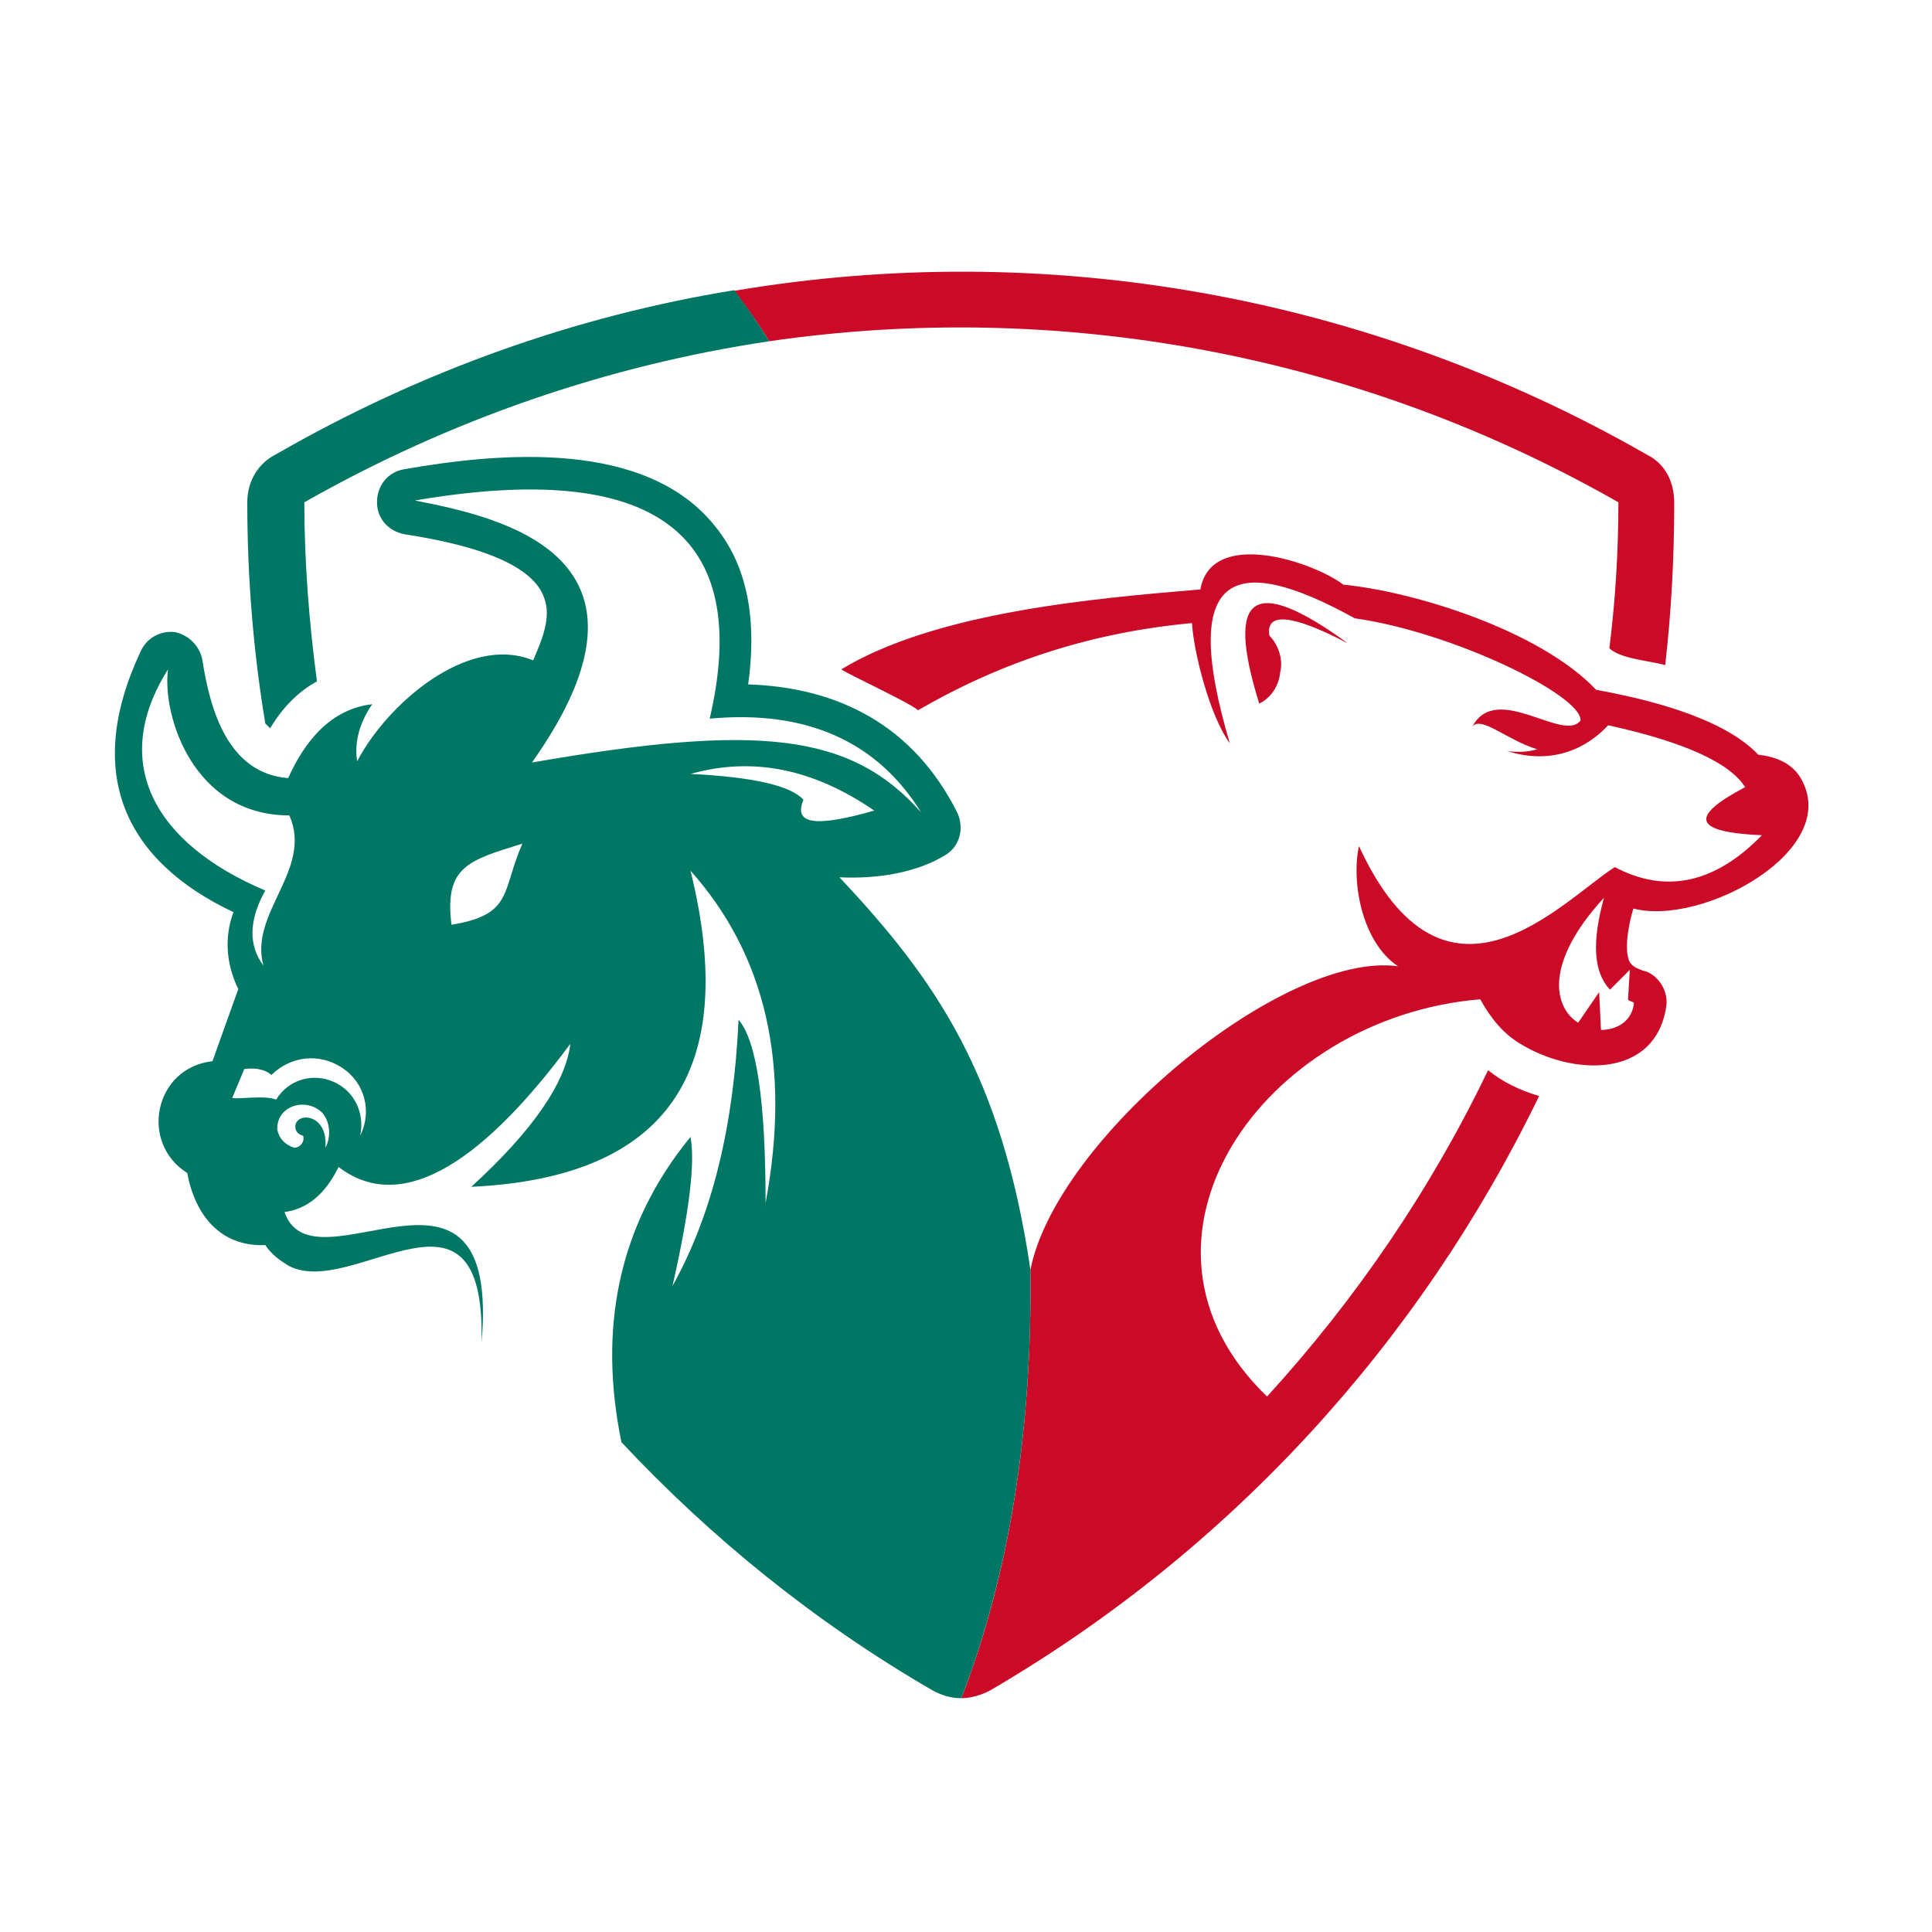 <svg xmlns="http://www.w3.org/2000/svg" xmlns:xlink="http://www.w3.org/1999/xlink" width="1080" viewBox="0 0 810 810" height="1080" preserveAspectRatio="xMidYMid meet"><defs><clipPath id="71c276d63c"><path d="M 307 113 L 759 113 L 759 711.984 L 307 711.984 Z M 307 113 " clip-rule="nonzero"></path></clipPath><clipPath id="0742f3466f"><path d="M 48 121 L 433 121 L 433 711.984 L 48 711.984 Z M 48 121 " clip-rule="nonzero"></path></clipPath></defs><g clip-path="url(#71c276d63c)"><path fill="#cb0a27" d="M 322.48 143.074 C 443.594 125.438 568.984 148.113 678.516 210.594 C 678.516 231.508 677.254 251.664 674.738 271.82 C 679.773 276.355 691.105 276.859 698.152 278.875 C 700.672 256.703 701.93 234.027 701.93 210.848 C 701.93 202.027 698.152 194.469 690.602 190.691 C 572.762 123.168 437.801 99.988 307.879 121.91 C 312.914 128.711 317.949 135.516 322.48 143.074 Z M 565.207 269.805 C 525.426 240.828 513.59 248.891 527.945 295 C 532.98 292.48 536.254 287.441 536.758 281.645 C 538.016 276.605 536 270.309 532.223 266.527 C 530.461 256.703 541.289 257.207 565.207 269.805 Z M 432.012 532.34 C 432.766 599.863 423.199 659.828 403.055 711.98 C 406.832 711.98 411.363 710.723 415.141 708.707 C 516.613 649.496 595.422 562.32 645.277 459.523 C 636.969 457.004 630.172 453.73 623.875 448.691 C 599.957 498.578 568.48 544.684 531.215 585.5 C 463.738 520.496 529.203 426.52 620.602 418.961 C 625.137 427.273 630.676 433.574 636.969 437.352 C 659.125 451.211 694.379 452.469 698.656 421.48 C 699.414 415.18 694.883 408.125 688.586 406.867 C 686.57 406.109 685.312 405.605 684.055 404.348 C 680.277 400.566 682.797 387.215 684.809 380.914 C 713.766 388.473 772.938 356.223 754.809 325.988 C 751.031 319.691 743.98 317.172 737.184 316.414 C 722.074 300.543 689.844 292.984 669.199 289.203 C 645.781 264.512 593.66 248.137 563.195 245.113 C 550.605 235.539 507.801 221.176 503.27 247.129 C 457.945 250.906 392.227 256.703 352.695 280.637 C 356.473 283.156 381.148 294.496 384.926 297.77 C 420.934 276.859 458.699 265.016 499.742 261.238 C 500.5 273.836 507.297 300.289 515.605 311.629 C 494.707 241.082 515.605 230.246 567.977 259.223 C 609.02 265.016 663.156 291.473 662.652 302.055 C 655.602 311.629 627.402 285.676 617.328 304.574 C 621.105 300.039 631.934 310.367 644.523 314.148 C 639.992 315.406 636.215 315.406 631.934 314.902 C 647.797 319.941 662.902 316.164 674.234 304.07 C 706.465 311.125 725.348 319.941 731.641 330.02 C 707.723 342.617 710.238 348.918 738.691 350.176 C 719.055 370.332 698.406 374.867 677.004 363.531 C 654.344 378.145 605.746 432.816 569.742 354.711 C 566.469 369.828 571 395.023 586.105 405.102 C 538.016 398.551 442.84 477.414 432.012 532.34 Z M 661.645 428.785 C 651.574 422.488 647.039 404.094 672.473 376.379 C 667.438 394.773 667.938 407.371 674.988 414.93 L 683.297 406.613 L 682.543 419.211 C 683.801 419.969 684.559 419.969 685.062 420.473 C 684.305 428.031 678.012 431.809 671.211 431.809 L 670.457 415.938 Z M 661.645 428.785 " fill-opacity="1" fill-rule="evenodd"></path></g><g clip-path="url(#0742f3466f)"><path fill="#007664" d="M 127.594 210.594 C 188.781 175.824 255 153.152 322.48 143.074 C 317.949 135.516 312.914 128.461 307.879 121.656 C 241.152 132.492 176.191 155.672 115.762 190.438 C 108.207 194.219 103.676 201.777 103.676 210.594 C 103.676 242.09 106.191 273.078 111.23 303.312 L 113.242 305.328 C 118.277 297.016 124.574 290.211 132.883 285.676 C 129.609 260.984 127.594 235.789 127.594 210.594 Z M 432.012 532.34 C 419.926 450.453 392.227 410.645 351.941 367.812 C 368.309 368.57 384.676 365.797 396.762 358.238 C 402.551 354.461 404.312 346.902 401.293 340.602 C 382.91 304.07 351.438 288.195 313.668 286.938 C 316.941 263.504 314.93 239.066 299.82 220.672 C 270.863 184.141 209.68 189.684 169.395 196.738 C 162.344 197.996 158.062 203.793 158.062 210.594 C 158.062 217.648 163.098 222.688 169.395 223.949 C 185.254 226.469 221.766 232.766 228.059 250.402 C 231.332 258.719 227.305 268.039 223.527 276.859 C 195.832 265.52 161.84 295.754 149.754 319.188 C 148.492 311.629 150.508 303.312 156.047 295.25 C 138.422 297.266 127.594 311.125 120.797 326.242 C 95.617 324.227 88.062 297.77 84.789 276.355 C 83.531 270.559 79 266.277 73.461 265.016 C 67.164 264.262 61.375 267.535 58.855 273.332 C 34.938 324.477 52.562 361.012 97.883 382.426 C 94.105 392.504 94.609 403.844 99.898 414.676 L 89.07 444.91 C 64.648 447.684 58.352 479.176 78.496 491.773 C 81.77 509.41 92.344 522.766 111.23 522.008 C 113.746 525.789 117.02 528.309 121.301 530.828 C 148.496 544.684 203.887 486.734 201.875 563.078 C 210.184 470.359 131.371 543.426 119.285 508.152 C 128.855 506.891 136.406 500.594 141.949 489.254 C 166.625 508.152 199.355 491.27 239.141 437.605 C 237.125 453.98 223.277 474.137 197.594 497.57 C 279.426 493.789 310.395 449.699 289.496 365.043 C 320.973 400.316 331.797 446.422 320.973 504.371 C 320.973 461.539 317.195 436.344 309.641 427.527 C 307.625 471.617 298.812 508.906 281.945 539.141 C 288.992 508.152 291.512 487.492 289.496 476.656 C 258.527 514.449 250.973 558.039 260.543 604.648 C 298.309 644.961 341.871 680.234 390.969 708.707 C 394.746 710.723 398.523 711.98 403.055 711.98 C 423.199 659.574 432.766 599.863 432.012 532.34 Z M 121.301 341.863 C 131.371 364.539 104.18 382.93 110.473 404.852 C 104.18 396.535 104.18 385.953 111.23 373.355 C 64.648 353.703 45.762 319.691 70.438 280.637 C 67.922 300.039 81.016 341.863 121.301 341.863 Z M 143.457 447.684 C 153.027 453.98 156.047 466.074 151.012 476.152 C 153.027 466.578 148.496 457.258 139.68 453.477 C 130.867 449.699 120.797 452.723 115.762 461.035 C 111.23 459.02 99.395 461.035 97.379 460.281 L 102.418 448.188 C 108.207 447.43 111.984 448.941 113.746 450.707 C 122.055 442.645 133.891 441.383 143.457 447.684 Z M 218.996 353.703 C 210.184 373.859 215.219 383.434 189.285 387.719 C 186.262 363.277 196.336 360.758 218.996 353.703 Z M 135.148 466.578 C 138.422 470.359 138.926 476.656 136.406 481.191 C 137.668 466.578 123.82 466.074 123.82 472.375 C 123.82 474.391 125.078 475.648 127.094 476.152 C 127.848 478.672 125.832 481.191 123.316 481.191 C 119.539 479.934 117.02 477.414 116.266 473.633 C 115.762 463.555 128.352 459.777 135.148 466.578 Z M 366.547 339.848 C 341.871 346.902 332.555 345.641 336.832 335.312 C 331.797 329.516 315.934 325.738 289.496 324.477 C 315.434 317.172 340.863 322.211 366.547 339.848 Z M 386.184 340.602 C 356.473 307.094 317.445 303.312 223.023 319.691 C 284.211 233.27 210.434 216.895 173.926 209.84 C 274.137 192.707 315.684 223.191 297.555 301.297 C 338.094 297.52 367.805 310.871 386.184 340.602 Z M 386.184 340.602 " fill-opacity="1" fill-rule="evenodd"></path></g></svg>